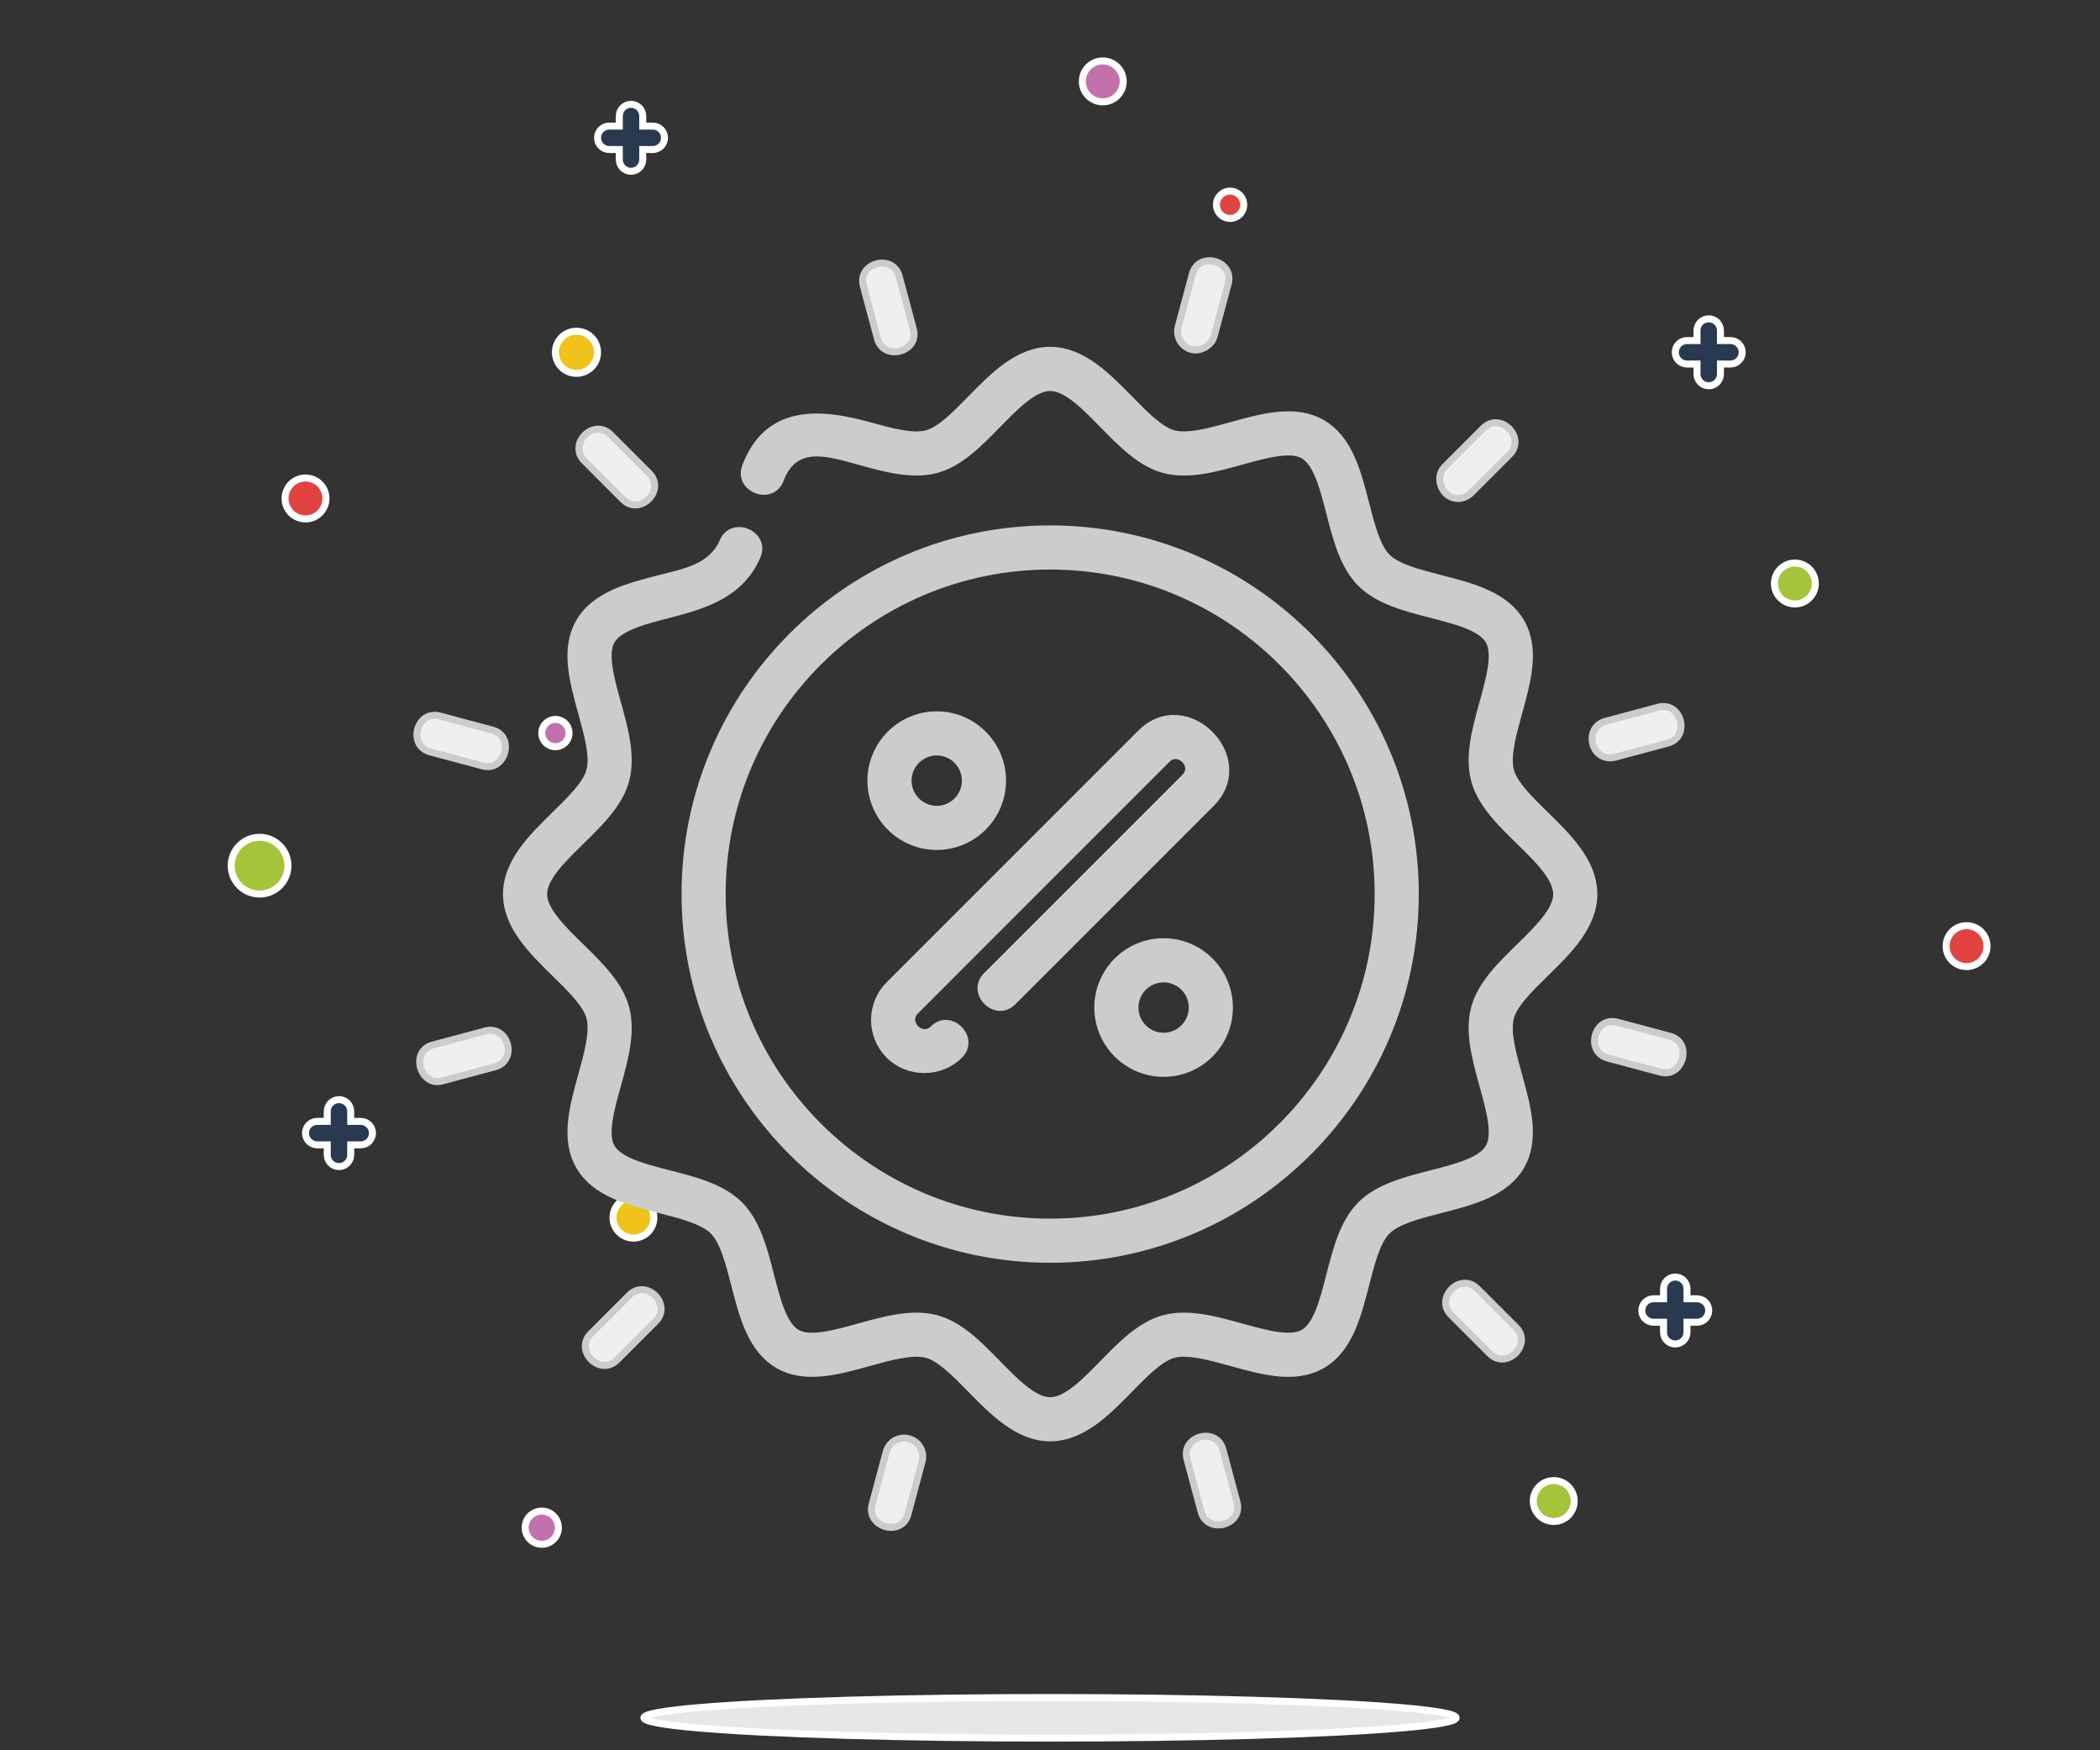<?xml version="1.0" encoding="utf-8"?>
<!-- Generator: Adobe Illustrator 16.0.0, SVG Export Plug-In . SVG Version: 6.00 Build 0)  -->
<!DOCTYPE svg PUBLIC "-//W3C//DTD SVG 1.1//EN" "http://www.w3.org/Graphics/SVG/1.1/DTD/svg11.dtd">
<svg version="1.1" id="Layer_1" xmlns="http://www.w3.org/2000/svg" xmlns:xlink="http://www.w3.org/1999/xlink" x="0px" y="0px"
	 width="300px" height="250px" viewBox="0 0 300 250" enable-background="new 0 0 300 250" xml:space="preserve">
<rect x="0" y="0" width="300" height="250" fill="#333333" stroke="none"/>
<circle fill="#EFC31A" stroke="#FFFFFF" stroke-miterlimit="10" cx="82.355" cy="50.318" r="3.01"/>
<circle fill="#A4C539" stroke="#FFFFFF" stroke-miterlimit="10" cx="256.412" cy="83.343" r="2.922"/>
<circle fill="#EFC31A" stroke="#FFFFFF" stroke-miterlimit="10" cx="90.491" cy="173.919" r="2.922"/>
<circle fill="#C371AD" stroke="#FFFFFF" stroke-miterlimit="10" cx="157.539" cy="11.626" r="2.922"/>
<circle fill="#E24340" stroke="#FFFFFF" stroke-miterlimit="10" cx="280.938" cy="135.139" r="2.922"/>
<circle fill="#A4C539" stroke="#FFFFFF" stroke-miterlimit="10" cx="221.965" cy="214.397" r="2.922"/>
<circle fill="#E24340" stroke="#FFFFFF" stroke-miterlimit="10" cx="43.646" cy="71.197" r="2.922"/>
<circle fill="#A4C539" stroke="#FFFFFF" stroke-miterlimit="10" cx="37.082" cy="123.648" r="4.054"/>
<circle fill="#E24340" stroke="#FFFFFF" stroke-miterlimit="10" cx="175.729" cy="29.246" r="1.948"/>
<circle fill="#C371AD" stroke="#FFFFFF" stroke-miterlimit="10" cx="79.344" cy="104.707" r="1.948"/>
<circle fill="#C371AD" stroke="#FFFFFF" stroke-miterlimit="10" cx="77.396" cy="218.205" r="2.372"/>
<path fill="#29394F" stroke="#FFFFFF" stroke-miterlimit="10" d="M93.252,18.009h-1.431v-1.431c0-0.926-0.75-1.676-1.675-1.676
	s-1.676,0.75-1.676,1.676v1.431h-1.43c-0.926,0-1.675,0.749-1.675,1.675c0,0.925,0.749,1.676,1.675,1.676h1.43v1.431
	c0,0.925,0.751,1.675,1.676,1.675s1.675-0.75,1.675-1.675v-1.431h1.431c0.924,0,1.676-0.751,1.676-1.676
	C94.928,18.758,94.176,18.009,93.252,18.009z"/>
<path fill="#29394F" stroke="#FFFFFF" stroke-miterlimit="10" d="M242.43,185.509H241v-1.432c0-0.925-0.75-1.674-1.676-1.674
	s-1.676,0.749-1.676,1.674v1.432h-1.43c-0.926,0-1.676,0.749-1.676,1.675s0.75,1.675,1.676,1.675h1.43v1.432
	c0,0.924,0.75,1.675,1.676,1.675S241,191.214,241,190.29v-1.432h1.43c0.926,0,1.676-0.749,1.676-1.675
	S243.355,185.509,242.43,185.509z"/>
<path fill="#29394F" stroke="#FFFFFF" stroke-miterlimit="10" d="M247.211,48.643h-1.432v-1.43c0-0.926-0.75-1.676-1.674-1.676
	c-0.926,0-1.676,0.75-1.676,1.676v1.43H241c-0.926,0-1.676,0.751-1.676,1.676s0.75,1.676,1.676,1.676h1.43v1.43
	c0,0.926,0.75,1.677,1.676,1.677c0.924,0,1.674-0.751,1.674-1.677v-1.43h1.432c0.926,0,1.676-0.751,1.676-1.676
	S248.137,48.643,247.211,48.643z"/>
<path fill="#29394F" stroke="#FFFFFF" stroke-miterlimit="10" d="M51.532,160.17h-1.43v-1.431c0-0.925-0.75-1.675-1.676-1.675
	c-0.925,0-1.676,0.75-1.676,1.675v1.431h-1.429c-0.926,0-1.676,0.751-1.676,1.676s0.75,1.675,1.676,1.675h1.429v1.431
	c0,0.925,0.751,1.677,1.676,1.677c0.926,0,1.676-0.752,1.676-1.677v-1.431h1.43c0.925,0,1.676-0.75,1.676-1.675
	S52.457,160.17,51.532,160.17z"/>
<g>
	<path fill="#CCCCCB" stroke="#CCCCCC" stroke-miterlimit="10" d="M220.77,116.379c-2.199-2.152-4.475-4.376-4.984-6.294
		c-0.553-2.063,0.322-5.226,1.172-8.282c1.248-4.494,2.535-9.142,0.336-12.941c-2.232-3.856-6.945-5.065-11.502-6.235
		c-3.037-0.778-6.178-1.584-7.641-3.047c-1.463-1.462-2.268-4.603-3.047-7.64c-1.17-4.559-2.377-9.271-6.236-11.504
		c-3.797-2.197-8.445-0.909-12.939,0.338c-3.059,0.849-6.221,1.725-8.281,1.174c-1.92-0.514-4.143-2.787-6.295-4.987
		c-3.174-3.244-6.766-6.923-11.326-6.923c-4.563,0-8.156,3.679-11.33,6.923c-2.15,2.2-4.374,4.474-6.293,4.987
		c-2.064,0.551-5.225-0.326-8.282-1.174c-7.362-2.042-14.524-2.308-17.61,5.859c-1.211,3.208,3.752,5.082,4.961,1.874
		c2.023-5.36,6.709-3.876,11.229-2.622c3.743,1.039,7.613,2.111,11.07,1.187c3.326-0.889,6.066-3.691,8.717-6.402
		c2.56-2.619,5.207-5.326,7.537-5.326c2.326,0,4.975,2.706,7.533,5.326c2.652,2.711,5.393,5.515,8.717,6.402
		c3.457,0.925,7.328-0.148,11.068-1.187c3.441-0.953,6.996-1.94,8.867-0.857c1.932,1.116,2.857,4.732,3.754,8.229
		c0.957,3.729,1.945,7.584,4.436,10.073c2.488,2.489,6.346,3.479,10.074,4.435c3.494,0.897,7.111,1.825,8.229,3.754
		c1.082,1.871,0.094,5.428-0.857,8.866c-1.039,3.742-2.113,7.611-1.188,11.07c0.889,3.324,3.691,6.065,6.402,8.716
		c2.621,2.561,5.326,5.209,5.326,7.536c0,2.328-2.705,4.976-5.326,7.536c-2.711,2.651-5.514,5.393-6.402,8.717
		c-0.926,3.458,0.148,7.327,1.188,11.068c0.951,3.44,1.939,6.996,0.857,8.868c-1.117,1.928-4.734,2.855-8.229,3.753
		c-3.73,0.956-7.586,1.945-10.074,4.434c-2.49,2.491-3.479,6.346-4.436,10.074c-0.896,3.498-1.822,7.113-3.754,8.23
		c-1.871,1.082-5.428,0.096-8.867-0.858c-3.74-1.037-7.611-2.111-11.068-1.187c-3.324,0.89-6.064,3.692-8.717,6.403
		c-2.559,2.618-5.207,5.325-7.533,5.325c-2.33,0-4.977-2.707-7.537-5.325c-2.651-2.712-5.391-5.516-8.717-6.403
		c-3.457-0.925-7.327,0.149-11.07,1.187c-3.438,0.954-6.995,1.939-8.867,0.858c-1.927-1.117-2.855-4.733-3.751-8.23
		c-0.958-3.729-1.946-7.584-4.436-10.074c-2.489-2.488-6.345-3.478-10.074-4.434c-3.498-0.897-7.114-1.825-8.229-3.753
		c-1.081-1.872-0.096-5.429,0.858-8.868c1.04-3.741,2.112-7.61,1.188-11.069c-0.889-3.323-3.693-6.065-6.402-8.716
		c-2.621-2.561-5.329-5.209-5.329-7.536c0-2.328,2.708-4.976,5.329-7.537c2.709-2.65,5.513-5.391,6.402-8.716
		c0.925-3.458-0.15-7.327-1.188-11.069c-0.954-3.439-1.939-6.995-0.858-8.866c1.115-1.929,4.734-2.857,8.229-3.754
		c5.274-1.353,10.267-2.941,12.59-8.329c1.357-3.148-3.515-5.247-4.871-2.1c-1.603,3.717-5.498,4.384-9.036,5.29
		c-4.558,1.17-9.273,2.379-11.503,6.235c-2.197,3.8-0.908,8.446,0.336,12.941c0.849,3.057,1.727,6.219,1.175,8.282
		c-0.512,1.918-2.788,4.142-4.987,6.294c-3.246,3.172-6.921,6.768-6.921,11.328c0,4.56,3.676,8.156,6.921,11.328
		c2.199,2.15,4.475,4.376,4.987,6.295c0.552,2.063-0.326,5.225-1.175,8.28c-1.244,4.494-2.534,9.143-0.336,12.941
		c2.232,3.856,6.946,5.066,11.503,6.235c3.037,0.779,6.177,1.585,7.639,3.047c1.464,1.463,2.27,4.604,3.049,7.641
		c1.169,4.559,2.377,9.271,6.234,11.504c3.8,2.198,8.446,0.908,12.941-0.339c3.058-0.849,6.218-1.724,8.282-1.174
		c1.919,0.513,4.143,2.789,6.293,4.988c3.174,3.244,6.767,6.922,11.33,6.922c4.561,0,8.154-3.678,11.326-6.922
		c2.152-2.199,4.375-4.476,6.295-4.988c2.061-0.551,5.223,0.327,8.281,1.174c4.494,1.247,9.143,2.537,12.939,0.339
		c3.859-2.232,5.068-6.945,6.236-11.504c0.779-3.037,1.584-6.177,3.047-7.639c1.463-1.464,4.604-2.27,7.641-3.049
		c4.559-1.169,9.271-2.379,11.502-6.234c2.199-3.8,0.912-8.447-0.336-12.941c-0.85-3.057-1.725-6.219-1.172-8.281
		c0.51-1.919,2.785-4.143,4.984-6.295c3.246-3.172,6.924-6.769,6.924-11.328C227.693,123.146,224.016,119.551,220.77,116.379
		L220.77,116.379z"/>
	<path fill="#CCCCCB" stroke="#CCCCCC" stroke-miterlimit="10" d="M150.025,179.866c28.76,0,52.158-23.398,52.158-52.159
		s-23.398-52.161-52.158-52.161c-28.762,0-52.161,23.4-52.161,52.161S121.264,179.866,150.025,179.866z M150.025,80.851
		c25.834,0,46.854,21.02,46.854,46.855s-21.02,46.856-46.854,46.856c-25.838,0-46.857-21.021-46.857-46.856
		S124.188,80.851,150.025,80.851z"/>
	<path fill="#CCCCCB" stroke="#CCCCCC" stroke-miterlimit="10" d="M127.017,150.715c2.74,2.74,7.314,2.74,10.055,0
		c2.423-2.426-1.328-6.175-3.752-3.75c-1.648,1.649-4.202-0.902-2.551-2.553l35.96-35.963c1.648-1.65,4.201,0.903,2.553,2.552
		l-28.353,28.354c-2.424,2.424,1.325,6.176,3.75,3.751l28.354-28.354c6.453-6.454-3.59-16.516-10.053-10.054l-35.962,35.963
		C124.245,143.433,124.245,147.943,127.017,150.715L127.017,150.715z"/>
	<path fill="#CCCCCB" stroke="#CCCCCC" stroke-miterlimit="10" d="M133.82,120.902c5.183,0,9.4-4.217,9.4-9.4s-4.217-9.4-9.4-9.4
		c-5.184,0-9.401,4.217-9.401,9.4S128.636,120.902,133.82,120.902L133.82,120.902z M133.82,107.406c2.258,0,4.096,1.837,4.096,4.096
		c0,2.258-1.838,4.096-4.096,4.096c-2.259,0-4.097-1.838-4.097-4.096C129.724,109.243,131.562,107.406,133.82,107.406z"/>
	<path fill="#CCCCCB" stroke="#CCCCCC" stroke-miterlimit="10" d="M166.229,134.511c-5.182,0-9.4,4.218-9.4,9.401
		c0,5.183,4.219,9.4,9.4,9.4c5.184,0,9.4-4.218,9.4-9.4C175.629,138.729,171.412,134.511,166.229,134.511z M166.229,148.008
		c-2.26,0-4.094-1.837-4.094-4.096s1.834-4.096,4.094-4.096c2.258,0,4.096,1.837,4.096,4.096S168.486,148.008,166.229,148.008z"/>
	<path fill="#F0EFEF" stroke="#CCCCCC" stroke-miterlimit="10" d="M208.268,71.197c0.678,0,1.359-0.259,1.875-0.777l5.504-5.503
		c2.426-2.425-1.326-6.175-3.752-3.751l-5.502,5.504C204.816,68.245,206.041,71.197,208.268,71.197L208.268,71.197z"/>
	<path fill="#F0EFEF" stroke="#CCCCCC" stroke-miterlimit="10" d="M170.197,49.912c1.299,0.348,2.896-0.566,3.25-1.877l2.014-7.518
		c0.887-3.312-4.238-4.684-5.123-1.372l-2.016,7.518C167.943,48.078,168.783,49.532,170.197,49.912z"/>
	<path fill="#F0EFEF" stroke="#CCCCCC" stroke-miterlimit="10" d="M125.349,48.372c0.874,3.254,6.015,1.949,5.125-1.373
		l-2.014-7.518c-0.888-3.313-6.013-1.939-5.125,1.373L125.349,48.372z"/>
	<path fill="#F0EFEF" stroke="#CCCCCC" stroke-miterlimit="10" d="M88.988,71.338c2.425,2.425,6.175-1.327,3.75-3.751l-5.502-5.503
		c-2.425-2.425-6.176,1.326-3.75,3.75L88.988,71.338z"/>
	<path fill="#F0EFEF" stroke="#CCCCCC" stroke-miterlimit="10" d="M61.462,107.394l7.519,2.015c3.198,0.856,4.65-4.246,1.374-5.124
		l-7.518-2.014C59.525,101.383,58.152,106.507,61.462,107.394z"/>
	<path fill="#F0EFEF" stroke="#CCCCCC" stroke-miterlimit="10" d="M69.316,147.258l-7.517,2.016
		c-3.271,0.875-1.796,5.97,1.374,5.121l7.516-2.014C74.002,151.494,72.63,146.373,69.316,147.258z"/>
	<path fill="#F0EFEF" stroke="#CCCCCC" stroke-miterlimit="10" d="M89.905,184.993l-5.503,5.502
		c-2.427,2.426,1.325,6.177,3.75,3.753l5.503-5.505C96.082,186.318,92.331,182.567,89.905,184.993z"/>
	<path fill="#F0EFEF" stroke="#CCCCCC" stroke-miterlimit="10" d="M129.852,205.502c-1.416-0.38-2.87,0.46-3.249,1.875l-2.015,7.519
		c-0.864,3.221,4.228,4.722,5.125,1.373l2.013-7.519C132.106,207.334,131.265,205.881,129.852,205.502L129.852,205.502z"/>
	<path fill="#F0EFEF" stroke="#CCCCCC" stroke-miterlimit="10" d="M174.699,207.042c-0.889-3.313-6.014-1.94-5.125,1.373
		l2.016,7.517c0.871,3.254,6.014,1.951,5.123-1.372L174.699,207.042z"/>
	<path fill="#F0EFEF" stroke="#CCCCCC" stroke-miterlimit="10" d="M211.059,184.076c-2.422-2.426-6.174,1.326-3.748,3.75
		l5.502,5.504c2.426,2.425,6.176-1.327,3.75-3.751L211.059,184.076z"/>
	<path fill="#F0EFEF" stroke="#CCCCCC" stroke-miterlimit="10" d="M238.586,148.019l-7.52-2.013
		c-3.313-0.888-4.686,4.236-1.371,5.123l7.518,2.014C240.408,153.999,241.861,148.897,238.586,148.019z"/>
	<path fill="#F0EFEF" stroke="#CCCCCC" stroke-miterlimit="10" d="M230.043,108.246c0.229,0,0.459-0.028,0.689-0.091l7.518-2.015
		c3.311-0.888,1.938-6.01-1.375-5.124l-7.516,2.016C226.391,103.826,227.08,108.246,230.043,108.246L230.043,108.246z"/>
</g>
<ellipse fill="#E6E7E8" stroke="#FFFFFF" stroke-miterlimit="10" cx="150" cy="245.362" rx="58.018" ry="2.898"/>
</svg>
